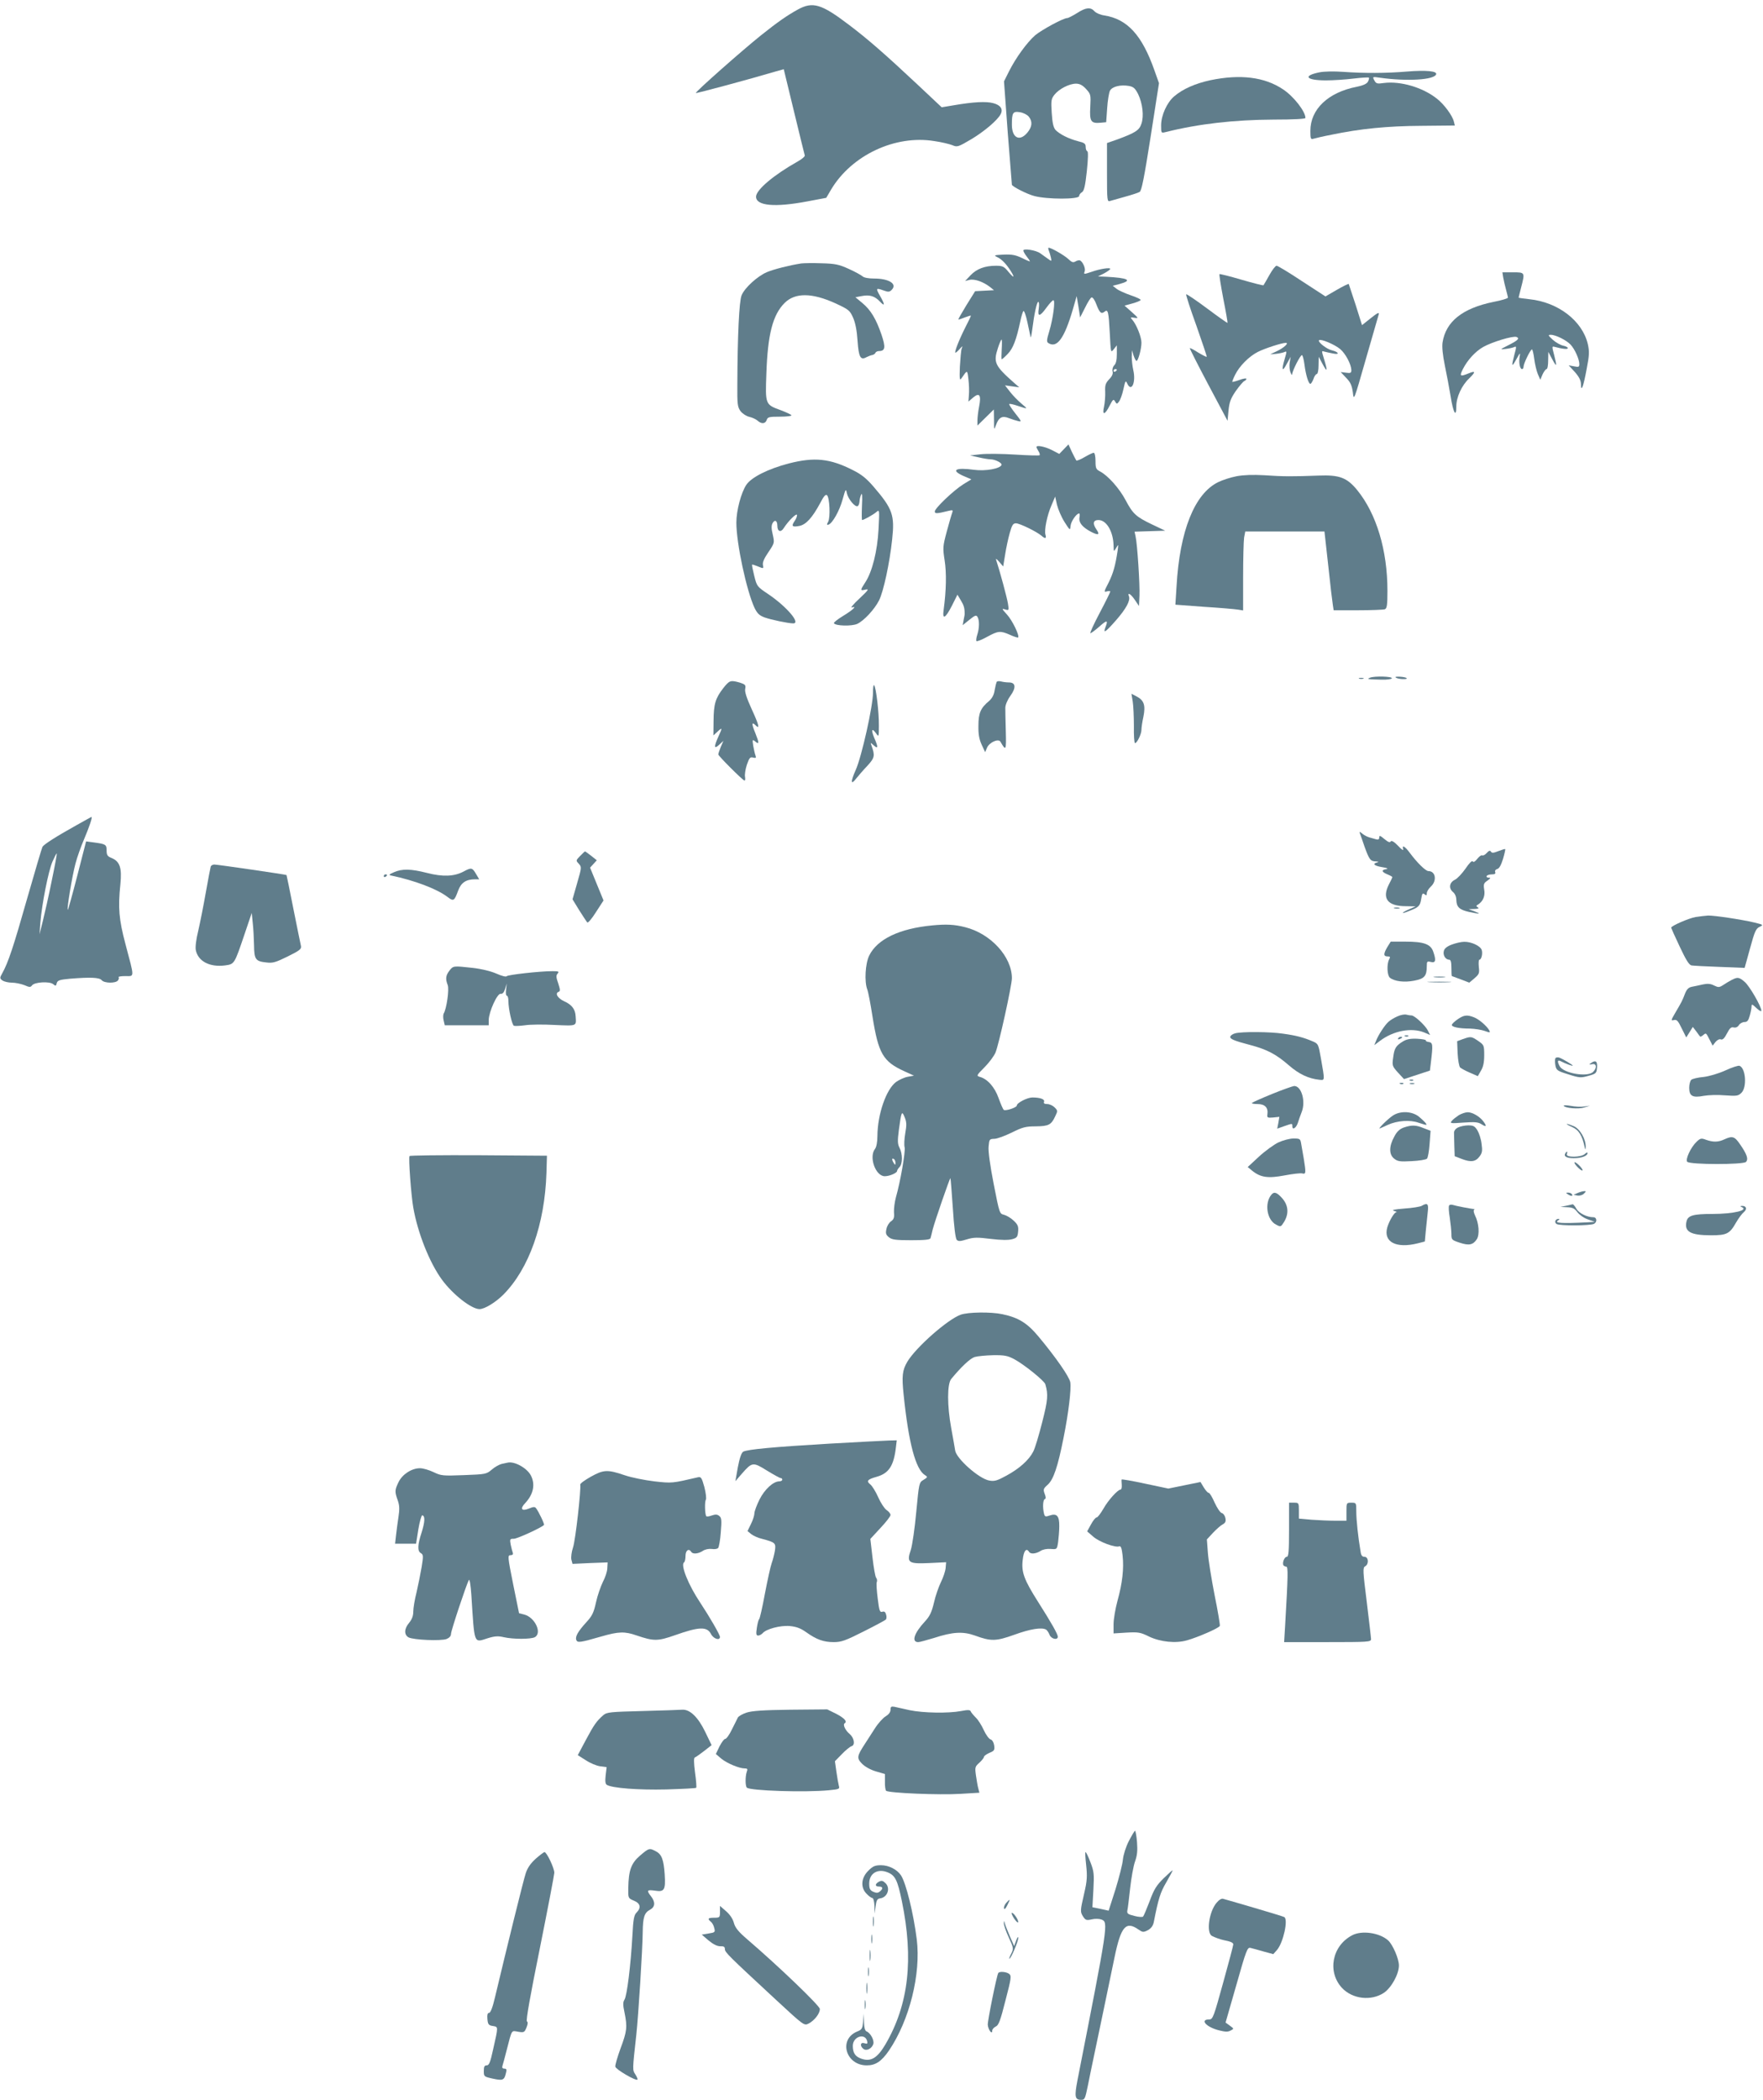 <?xml version="1.0" standalone="no"?>
<!DOCTYPE svg PUBLIC "-//W3C//DTD SVG 20010904//EN"
 "http://www.w3.org/TR/2001/REC-SVG-20010904/DTD/svg10.dtd">
<svg version="1.0" xmlns="http://www.w3.org/2000/svg"
 width="1075pt" height="1280pt" viewBox="0 0 1075 1280"
 preserveAspectRatio="xMidYMid meet">
<g transform="translate(0,1280) scale(0.1,-0.1)"
fill="#607d8b" stroke="none">
<path d="M4865 12742 c-67 -37 -123 -76 -227 -159 -111 -89 -400 -344 -395
-350 4 -3 327 84 489 132 l47 13 62 -256 c34 -141 64 -262 66 -269 3 -6 -17
-23 -44 -38 -146 -82 -253 -173 -253 -214 0 -56 115 -66 311 -29 l117 22 30
51 c125 209 390 334 629 295 43 -6 92 -18 110 -25 30 -13 35 -11 115 36 80 48
159 115 179 152 17 31 1 56 -44 68 -44 12 -121 8 -243 -13 l-72 -12 -149 140
c-193 181 -304 278 -417 363 -167 127 -220 143 -311 93z"/>
<path d="M6567 12720 c-26 -16 -53 -30 -59 -30 -24 0 -155 -71 -196 -105 -50
-44 -118 -137 -160 -221 l-30 -60 23 -315 c14 -173 25 -315 25 -315 3 -12 94
-58 137 -69 79 -21 273 -21 273 0 0 7 8 18 17 23 13 8 20 36 30 128 8 76 9
120 3 122 -6 2 -10 14 -10 27 0 19 -8 25 -46 34 -58 15 -113 43 -138 69 -13
16 -19 42 -23 104 -5 75 -3 86 17 111 28 35 90 67 131 67 22 0 40 -9 61 -32
29 -32 30 -35 26 -111 -5 -88 4 -101 65 -95 l32 3 6 85 c3 47 11 95 17 107 14
26 65 38 116 29 28 -5 38 -15 56 -50 27 -57 36 -133 20 -180 -13 -40 -36 -55
-147 -96 l-63 -22 0 -180 c0 -172 1 -179 19 -173 11 3 52 15 92 26 40 11 80
24 88 29 12 6 28 88 67 336 l51 327 -27 76 c-76 217 -166 315 -307 337 -23 3
-50 15 -59 25 -24 27 -53 24 -107 -11z m-294 -631 c24 -30 21 -62 -9 -98 -47
-56 -94 -32 -94 49 0 73 6 83 49 76 20 -3 44 -15 54 -27z"/>
<path d="M8045 12359 c-104 -21 -81 -49 40 -49 44 0 120 5 168 11 49 6 91 8
94 6 2 -3 0 -14 -6 -25 -7 -13 -29 -23 -68 -31 -175 -34 -283 -137 -283 -269
0 -46 2 -53 18 -48 9 3 60 15 112 25 172 36 339 53 548 54 l203 2 -6 24 c-9
37 -60 106 -104 140 -86 68 -220 108 -323 95 -41 -6 -47 -4 -58 16 -12 23 -12
23 36 16 164 -23 330 -13 341 21 7 20 -62 26 -176 17 -129 -11 -265 -11 -391
-2 -55 4 -116 3 -145 -3z"/>
<path d="M7380 12311 c-92 -20 -167 -53 -220 -98 -44 -37 -80 -116 -80 -177 0
-48 0 -48 28 -41 200 50 417 75 660 76 121 0 192 4 192 10 0 39 -71 131 -136
174 -113 76 -261 94 -444 56z"/>
<path d="M6395 11273 c4 -10 10 -29 13 -43 5 -24 5 -24 -19 -7 -13 9 -34 24
-46 33 -26 19 -103 31 -103 17 0 -6 9 -22 20 -36 11 -14 20 -27 20 -30 0 -2
-22 7 -48 20 -40 19 -61 23 -113 21 -57 -3 -61 -4 -39 -15 27 -12 56 -42 83
-85 27 -43 20 -46 -14 -5 -27 33 -36 37 -76 37 -68 0 -118 -19 -155 -58 l-33
-35 27 7 c31 7 84 -12 124 -43 l25 -20 -58 -3 -57 -3 -53 -85 c-28 -46 -51
-86 -49 -87 2 -2 19 4 39 12 21 8 37 13 37 10 0 -3 -16 -36 -35 -73 -36 -71
-68 -152 -59 -152 3 0 15 10 26 23 18 20 19 20 12 2 -4 -11 -8 -60 -11 -110
-3 -75 -1 -87 9 -72 37 54 36 54 43 -5 4 -32 5 -75 3 -96 l-3 -40 29 25 c39
32 50 15 36 -57 -6 -29 -10 -67 -10 -83 l0 -31 50 49 50 49 1 -64 c0 -63 0
-64 12 -31 17 47 38 59 79 42 18 -7 44 -15 57 -18 22 -5 20 -1 -18 47 -23 29
-40 55 -37 57 3 3 26 -2 52 -11 63 -21 64 -21 22 14 -20 17 -51 48 -68 70
l-32 41 43 -6 44 -6 -30 26 c-120 106 -129 126 -100 214 9 28 19 51 22 51 3 0
3 -27 1 -60 -2 -33 -2 -60 0 -60 3 0 20 15 37 33 32 33 52 85 76 197 6 30 15
59 19 64 5 4 16 -27 25 -70 9 -44 18 -83 19 -89 2 -5 6 15 10 45 12 96 28 170
37 170 5 0 6 -18 3 -40 -9 -53 6 -52 47 5 18 25 37 45 42 45 13 0 -2 -113 -25
-189 -16 -52 -17 -65 -6 -72 53 -34 98 28 150 206 l23 80 11 -65 10 -65 30 59
c16 33 34 62 40 63 7 2 20 -17 29 -42 20 -52 30 -61 50 -45 21 18 25 0 32
-131 6 -120 6 -121 24 -98 l19 24 0 -53 c0 -36 -5 -59 -16 -69 -9 -9 -13 -25
-10 -37 4 -14 -3 -30 -21 -48 -22 -24 -26 -36 -24 -76 1 -26 -2 -66 -7 -90
-13 -56 5 -53 35 7 19 37 23 40 32 24 10 -17 12 -17 24 -1 8 10 20 43 27 75
11 52 14 56 23 36 26 -58 55 7 37 82 -5 22 -9 58 -9 80 l1 40 10 -32 c6 -18
14 -33 18 -33 10 0 30 73 30 111 0 36 -31 112 -56 140 -13 15 -12 16 13 12 27
-4 26 -3 -16 35 l-44 39 47 13 c25 7 49 16 51 21 3 4 -24 17 -60 29 -35 12
-75 30 -87 40 l-23 18 42 11 c81 22 53 37 -82 44 l-50 2 38 19 c20 11 37 23
37 27 0 10 -64 0 -114 -18 -48 -16 -49 -16 -42 3 6 16 -9 54 -27 66 -6 3 -18
1 -28 -5 -15 -9 -23 -7 -46 15 -25 23 -103 68 -119 68 -3 0 -3 -8 1 -17z m415
-727 c0 -3 -4 -8 -10 -11 -5 -3 -10 -1 -10 4 0 6 5 11 10 11 6 0 10 -2 10 -4z"/>
<path d="M4885 11194 c-71 -11 -166 -35 -209 -53 -58 -25 -135 -95 -154 -141
-15 -36 -25 -246 -26 -542 -1 -124 1 -139 20 -165 12 -15 35 -30 53 -34 17 -4
40 -14 50 -23 24 -22 48 -20 56 4 6 18 15 20 81 20 41 0 73 4 70 9 -3 4 -32
18 -64 30 -96 35 -96 34 -89 223 8 240 39 359 111 431 64 64 167 63 310 -2 82
-38 88 -43 108 -88 14 -32 23 -79 27 -141 7 -100 18 -120 55 -99 12 6 28 12
36 13 8 2 16 8 18 13 2 6 12 11 22 11 38 0 41 23 15 100 -33 96 -66 151 -117
193 l-42 35 37 7 c50 10 81 0 112 -33 32 -34 32 -19 0 36 -26 46 -24 48 24 31
27 -10 36 -9 48 4 36 36 -16 69 -107 69 -33 0 -61 5 -70 13 -9 8 -47 29 -85
46 -59 27 -83 32 -165 34 -52 2 -108 1 -125 -1z"/>
<path d="M7740 11123 c-18 -32 -34 -60 -36 -62 -2 -2 -62 13 -134 34 -71 21
-132 36 -134 34 -3 -2 8 -69 23 -149 16 -80 27 -146 26 -148 -2 -2 -58 38
-125 88 -67 50 -125 89 -127 86 -3 -3 25 -89 62 -191 36 -103 65 -188 63 -190
-2 -2 -25 10 -52 26 -26 17 -50 29 -51 27 -2 -2 49 -102 113 -223 l117 -220 6
63 c5 50 13 73 44 118 22 31 45 58 52 61 7 3 13 9 13 14 0 4 -19 2 -42 -7 -22
-8 -42 -13 -44 -12 -1 2 6 21 17 43 26 53 84 112 139 140 44 22 146 55 170 55
22 0 -12 -31 -55 -51 l-40 -19 35 3 c19 2 43 7 52 11 15 7 15 4 2 -40 -21 -70
-16 -85 11 -34 l25 45 -6 -35 c-3 -19 -1 -46 5 -60 5 -14 10 -19 10 -12 1 23
52 122 60 117 5 -2 11 -28 15 -57 8 -64 25 -118 36 -118 4 0 13 14 19 30 5 17
15 30 20 30 6 0 11 23 11 53 l1 52 24 -45 c28 -52 31 -44 10 26 -18 60 -18 56
3 50 9 -2 32 -8 51 -11 41 -9 35 9 -6 19 -33 7 -90 52 -80 62 10 10 94 -25
129 -54 33 -28 67 -93 68 -128 0 -17 -5 -20 -32 -16 l-33 4 33 -35 c27 -27 35
-47 41 -88 6 -54 6 -54 79 201 40 140 76 264 79 274 4 15 -9 8 -48 -23 l-54
-43 -39 124 c-22 67 -41 125 -42 127 -2 2 -35 -14 -73 -36 l-69 -40 -143 93
c-78 52 -148 94 -155 94 -7 0 -27 -26 -44 -57z"/>
<path d="M9166 11108 c3 -18 11 -51 17 -73 6 -22 11 -44 12 -49 0 -5 -39 -17
-87 -26 -191 -39 -292 -120 -312 -248 -4 -27 1 -76 14 -140 11 -53 27 -137 35
-186 16 -103 35 -136 35 -63 0 56 33 128 79 171 40 39 39 48 -4 30 -52 -21
-57 -18 -35 26 28 55 75 107 124 135 53 30 181 69 203 61 21 -9 9 -21 -53 -52
-49 -25 -49 -25 -14 -21 19 2 43 7 52 11 15 7 16 4 2 -46 -19 -74 -17 -80 12
-28 23 42 25 43 20 14 -6 -36 2 -74 15 -74 5 0 9 7 9 15 0 19 42 105 51 105 4
0 10 -26 14 -57 4 -32 14 -74 22 -93 l15 -35 14 33 c8 17 19 32 24 32 6 0 10
24 10 53 l1 52 24 -45 c28 -52 30 -46 11 28 -13 49 -13 52 2 48 48 -13 82 -17
82 -8 0 5 -13 12 -29 15 -17 4 -45 20 -63 36 -28 26 -30 30 -13 30 30 1 97
-33 122 -60 26 -28 53 -89 53 -118 0 -18 -4 -20 -32 -14 l-33 6 38 -41 c26
-30 37 -51 37 -75 1 -51 15 -14 35 95 16 82 17 105 7 150 -33 142 -181 256
-356 274 -36 4 -66 8 -66 10 0 2 7 29 15 61 24 93 25 93 -50 93 l-64 0 5 -32z"/>
<path d="M6487 10062 l-28 -29 -46 24 c-42 21 -93 31 -93 18 0 -3 5 -14 12
-25 7 -10 10 -22 7 -25 -3 -3 -71 -1 -150 4 -79 5 -173 6 -209 2 l-65 -7 53
-12 c29 -7 62 -12 72 -12 28 0 71 -22 67 -34 -8 -23 -98 -39 -166 -30 -117 16
-146 -2 -65 -38 l47 -20 -49 -30 c-58 -36 -174 -146 -174 -166 0 -14 12 -14
84 4 26 6 28 5 22 -12 -4 -10 -19 -62 -33 -114 -24 -90 -25 -99 -13 -176 12
-77 10 -182 -6 -301 -9 -63 10 -54 50 24 l34 68 21 -35 c18 -30 23 -46 23 -80
1 -3 -2 -20 -6 -38 l-6 -33 41 33 c33 27 42 30 49 18 13 -20 12 -70 -1 -109
-6 -18 -8 -35 -5 -39 4 -3 33 8 65 26 68 37 81 38 140 12 24 -11 46 -18 49
-16 10 11 -35 104 -68 140 -32 35 -33 38 -11 31 23 -7 24 -6 17 36 -6 37 -50
200 -72 266 -4 10 4 6 18 -11 l25 -29 12 73 c6 40 19 99 28 131 14 49 20 59
38 59 23 0 127 -51 156 -76 22 -20 31 -17 24 6 -9 27 10 120 37 181 l22 52 11
-50 c7 -28 27 -75 46 -105 34 -53 34 -53 37 -23 3 28 36 75 52 75 4 0 5 -11 2
-25 -5 -31 18 -59 71 -87 45 -23 55 -18 33 14 -25 36 -21 58 12 58 49 0 90
-70 92 -155 1 -40 1 -40 16 -15 14 24 14 24 9 -15 -14 -94 -27 -139 -55 -196
-29 -56 -30 -60 -11 -54 12 3 21 3 21 -1 0 -4 -29 -63 -65 -131 -36 -68 -61
-123 -56 -123 4 0 29 18 55 41 47 42 54 40 36 -6 -15 -40 2 -28 66 45 61 70
87 119 78 144 -11 29 11 16 36 -21 l25 -37 3 63 c3 66 -13 316 -24 363 l-6 27
93 3 94 3 -80 38 c-98 47 -117 64 -162 149 -37 70 -107 149 -155 174 -25 13
-28 20 -28 64 0 29 -5 50 -11 50 -6 0 -31 -12 -55 -26 -25 -15 -48 -24 -51
-21 -3 4 -15 27 -27 52 l-21 46 -28 -29z"/>
<path d="M4810 9975 c-126 -33 -228 -84 -259 -130 -32 -48 -61 -157 -61 -231
0 -126 62 -415 111 -520 17 -34 29 -46 62 -58 39 -14 144 -36 174 -36 47 0
-40 102 -152 178 -69 46 -70 48 -86 112 -9 36 -15 66 -13 68 1 2 17 -3 36 -11
34 -14 35 -14 30 9 -3 17 8 41 34 79 37 55 37 56 26 106 -9 36 -9 56 -1 70 13
24 29 16 29 -16 0 -35 21 -43 39 -14 29 45 80 95 81 79 0 -9 -7 -26 -16 -38
-20 -30 -13 -36 30 -28 41 8 79 50 127 139 22 43 34 56 42 48 16 -16 21 -134
7 -161 -10 -18 -9 -21 2 -18 24 8 67 84 86 154 18 65 20 67 26 37 8 -36 51
-87 66 -78 6 3 10 16 11 28 0 12 5 31 10 42 6 14 8 -8 5 -67 -2 -49 -2 -88 1
-88 9 0 69 33 87 49 19 16 19 13 13 -104 -7 -136 -39 -261 -81 -325 -32 -49
-32 -52 2 -44 23 5 17 -3 -38 -55 -36 -33 -56 -58 -46 -54 35 12 7 -15 -54
-52 -33 -20 -58 -40 -55 -44 10 -17 109 -19 142 -4 41 19 105 88 133 143 27
53 65 229 80 372 16 148 3 186 -113 321 -44 51 -75 76 -128 102 -138 70 -233
80 -389 40z"/>
<path d="M7540 9897 c-36 -7 -86 -23 -112 -36 -144 -70 -235 -297 -254 -636
l-7 -111 174 -13 c96 -6 189 -14 207 -17 l32 -5 0 203 c0 112 3 220 6 241 l7
37 241 0 242 0 23 -207 c12 -115 25 -223 28 -240 l5 -33 148 0 c82 0 155 3
164 6 13 5 16 25 16 113 0 247 -67 469 -184 613 -63 77 -109 94 -236 89 -153
-6 -218 -6 -330 2 -70 4 -127 2 -170 -6z"/>
<path d="M8354 8669 c-23 -9 -15 -10 70 -12 33 -1 61 3 63 8 4 12 -105 15
-133 4z"/>
<path d="M8512 8669 c15 -10 74 -12 65 -3 -3 4 -22 8 -42 9 -23 1 -31 -1 -23
-6z"/>
<path d="M8288 8663 c6 -2 18 -2 25 0 6 3 1 5 -13 5 -14 0 -19 -2 -12 -5z"/>
<path d="M4410 8605 c-48 -62 -58 -96 -59 -199 l-1 -89 25 23 c30 28 31 25 5
-31 -28 -62 -26 -78 5 -49 l26 24 -16 -37 c-8 -20 -15 -40 -15 -46 0 -9 145
-154 159 -159 5 -1 6 8 4 22 -3 13 2 47 11 74 15 43 20 49 38 44 17 -4 20 -2
15 12 -4 10 -10 36 -14 59 -6 39 -5 41 11 28 26 -22 26 -11 1 52 -23 55 -22
70 3 45 27 -27 19 5 -24 98 -31 68 -44 107 -40 125 4 23 1 27 -33 38 -57 16
-63 14 -101 -34z"/>
<path d="M6077 8643 c-2 -4 -8 -27 -12 -50 -4 -29 -16 -50 -34 -66 -52 -43
-65 -74 -65 -151 -1 -53 5 -83 20 -116 l21 -45 11 26 c13 33 70 59 82 38 34
-59 36 -55 33 62 -2 63 -3 127 -3 144 0 17 12 47 30 72 37 51 34 83 -8 83 -15
0 -37 3 -48 6 -12 3 -24 2 -27 -3z"/>
<path d="M5323 8578 c1 -78 -69 -391 -105 -471 -33 -74 -31 -97 4 -51 13 16
42 50 67 76 45 49 47 62 25 123 -7 20 -7 20 14 1 27 -24 28 -11 2 48 -20 49
-13 61 13 24 15 -22 16 -19 16 48 1 80 -17 235 -29 247 -4 5 -7 -16 -7 -45z"/>
<path d="M6907 8523 c4 -26 7 -94 7 -150 -1 -57 2 -103 7 -103 12 0 39 55 39
81 0 13 5 49 12 80 14 70 4 100 -42 124 l-31 16 8 -48z"/>
<path d="M465 7769 c-124 -69 -197 -116 -206 -131 -4 -7 -46 -150 -94 -317
-82 -289 -115 -390 -152 -455 -15 -27 -15 -30 2 -43 11 -7 36 -13 57 -13 21 0
55 -7 76 -15 32 -14 38 -14 47 -2 15 21 107 26 129 8 15 -13 18 -12 22 6 5 17
17 21 81 27 124 10 179 8 193 -9 16 -19 84 -20 99 -2 6 8 8 17 4 20 -3 4 15 7
41 7 57 0 57 -16 1 195 -40 151 -46 220 -31 365 10 100 -3 139 -54 160 -25 10
-30 18 -30 46 0 36 -5 39 -80 49 l-45 6 -54 -210 c-30 -116 -56 -210 -58 -207
-6 6 27 206 47 281 10 39 34 106 53 150 31 73 52 135 45 135 -2 0 -43 -23 -93
-51z m-150 -340 c-18 -90 -43 -200 -54 -244 l-20 -80 5 70 c9 112 49 316 74
373 13 29 24 51 26 49 2 -2 -12 -77 -31 -168z"/>
<path d="M8292 7720 c3 -8 16 -44 28 -80 29 -80 36 -90 69 -91 17 -1 20 -3 9
-6 -32 -8 -19 -21 30 -29 31 -5 39 -9 25 -12 -32 -5 -29 -17 7 -32 17 -7 30
-14 30 -17 0 -2 -9 -22 -21 -44 -44 -87 -8 -133 105 -133 l58 -1 -36 -16 c-53
-23 -58 -34 -6 -13 62 24 69 31 76 75 5 32 9 37 20 28 11 -9 14 -8 14 6 0 10
11 28 25 41 38 35 29 94 -15 94 -17 0 -70 52 -115 113 -29 39 -48 49 -39 20 3
-10 -11 -1 -31 21 -25 26 -40 34 -45 27 -5 -9 -16 -4 -38 14 -26 22 -32 24
-32 10 0 -12 -6 -15 -20 -11 -11 3 -30 9 -42 12 -13 4 -32 14 -42 23 -16 13
-18 13 -14 1z"/>
<path d="M9137 7612 c-30 -12 -41 -13 -46 -3 -5 8 -13 6 -26 -9 -10 -11 -22
-17 -27 -14 -5 3 -18 -6 -30 -21 -13 -17 -23 -23 -28 -16 -4 7 -22 -11 -44
-44 -21 -30 -50 -61 -65 -68 -33 -16 -39 -51 -12 -74 13 -10 21 -30 21 -48 1
-44 19 -61 78 -74 67 -14 76 -13 32 4 l-35 13 35 1 c24 1 31 4 21 10 -11 7
-11 10 1 17 31 19 45 53 38 91 -5 33 -3 40 20 55 20 15 22 18 7 18 -10 0 -15
5 -12 10 3 6 18 10 32 10 17 0 24 4 20 14 -3 8 2 16 13 19 12 3 23 24 35 62 9
31 15 58 13 59 -2 2 -20 -4 -41 -12z"/>
<path d="M3537 7582 c-26 -27 -26 -28 -8 -47 18 -20 18 -22 -10 -119 l-28 -98
41 -67 c23 -36 45 -70 49 -74 4 -5 28 23 53 63 l46 71 -41 100 -41 100 21 23
20 22 -34 27 c-19 15 -36 27 -38 27 -2 0 -15 -13 -30 -28z"/>
<path d="M1285 7518 c-2 -7 -16 -78 -30 -158 -14 -80 -35 -185 -46 -233 -13
-53 -19 -100 -15 -119 14 -68 85 -105 178 -93 58 8 57 7 119 190 l44 130 6
-60 c4 -33 7 -94 8 -136 1 -88 9 -99 76 -106 38 -5 57 1 130 37 73 36 84 45
80 64 -3 11 -23 113 -46 226 -22 112 -41 205 -42 206 -3 3 -421 64 -440 64
-10 0 -20 -6 -22 -12z"/>
<path d="M2826 7487 c-57 -30 -126 -33 -223 -8 -98 25 -151 26 -201 4 -30 -13
-33 -17 -17 -20 143 -30 278 -81 343 -130 38 -29 42 -26 66 39 18 48 48 68
103 68 l25 0 -19 32 c-23 40 -29 41 -77 15z"/>
<path d="M2340 7459 c0 -5 5 -7 10 -4 6 3 10 8 10 11 0 2 -4 4 -10 4 -5 0 -10
-5 -10 -11z"/>
<path d="M8503 7263 c9 -2 23 -2 30 0 6 3 -1 5 -18 5 -16 0 -22 -2 -12 -5z"/>
<path d="M10339 7210 c-41 -7 -149 -54 -149 -65 0 -2 23 -54 52 -115 38 -81
57 -112 72 -115 12 -2 89 -6 173 -9 l151 -6 33 119 c28 103 36 121 58 131 25
12 24 13 -34 27 -81 19 -243 43 -280 42 -16 -1 -51 -5 -76 -9z"/>
<path d="M5685 7159 c-201 -19 -336 -84 -385 -184 -24 -49 -30 -158 -12 -206
6 -14 20 -88 32 -165 36 -226 64 -275 194 -334 l59 -27 -39 -7 c-21 -4 -53
-19 -71 -32 -60 -46 -112 -196 -113 -329 0 -37 -6 -68 -15 -79 -38 -50 4 -166
60 -166 29 0 75 20 75 32 0 5 7 16 15 24 19 20 19 81 0 117 -12 23 -13 42 -4
110 15 112 18 119 35 77 12 -29 13 -47 4 -97 -6 -35 -8 -73 -4 -87 6 -25 -26
-210 -53 -304 -8 -29 -13 -70 -12 -92 3 -32 -1 -43 -18 -55 -12 -8 -25 -29
-28 -47 -6 -26 -3 -35 15 -50 19 -15 41 -18 136 -18 83 0 116 3 118 13 2 6 8
30 13 52 13 51 105 316 108 313 2 -2 8 -84 15 -183 7 -114 16 -185 24 -193 10
-10 22 -9 61 3 42 13 65 13 146 3 65 -8 108 -8 130 -2 30 8 34 14 37 47 3 31
-2 43 -28 67 -17 16 -43 31 -58 35 -27 6 -28 8 -63 188 -22 112 -34 200 -31
228 4 44 5 46 35 47 17 0 65 18 106 38 66 33 86 38 147 38 78 1 94 9 118 61
16 33 16 35 -4 55 -11 11 -31 20 -45 20 -16 0 -23 4 -19 14 6 15 -23 26 -71
26 -31 0 -95 -33 -95 -49 0 -12 -66 -34 -79 -27 -5 3 -19 36 -32 72 -24 68
-69 118 -116 130 -20 6 -18 10 29 57 28 28 59 69 68 91 20 46 100 409 100 453
0 131 -129 272 -285 311 -66 17 -116 19 -200 11z m-225 -1447 c0 -15 -2 -15
-10 -2 -13 20 -13 33 0 25 6 -3 10 -14 10 -23z"/>
<path d="M8460 7028 c-25 -42 -25 -58 0 -58 17 0 19 -3 10 -19 -15 -29 -12
-97 5 -111 27 -22 87 -30 148 -18 63 12 77 28 77 90 0 27 2 30 25 24 29 -7 33
9 14 64 -16 45 -58 60 -169 60 l-90 0 -20 -32z"/>
<path d="M8852 7042 c-29 -11 -45 -24 -48 -39 -7 -25 10 -53 32 -53 10 0 14
-14 14 -50 0 -27 1 -50 3 -50 1 0 25 -9 54 -20 l52 -20 32 27 c28 24 31 31 26
70 -2 24 -1 43 4 43 12 0 21 37 14 59 -8 25 -64 51 -107 50 -18 0 -52 -8 -76
-17z"/>
<path d="M2741 6884 c-23 -30 -26 -50 -11 -89 10 -26 -7 -146 -25 -174 -3 -7
-4 -25 0 -41 l7 -30 134 0 134 0 0 33 c1 49 52 163 73 159 11 -2 20 8 27 30
l10 33 -4 -37 c-3 -21 -1 -38 5 -38 5 0 9 -14 9 -32 0 -48 22 -147 34 -151 6
-2 36 -1 66 3 30 5 112 6 183 2 138 -6 131 -8 127 53 -2 43 -24 71 -69 91 -40
18 -59 49 -35 58 11 4 10 13 -2 51 -13 36 -14 49 -4 60 11 13 6 15 -31 15 -77
0 -274 -22 -280 -31 -3 -5 -31 2 -62 16 -34 15 -92 29 -145 35 -118 13 -118
13 -141 -16z"/>
<path d="M8748 6843 c18 -2 45 -2 60 0 15 2 0 4 -33 4 -33 0 -45 -2 -27 -4z"/>
<path d="M10560 6827 c-14 -7 -37 -21 -52 -31 -25 -16 -30 -16 -57 -3 -21 11
-40 12 -68 6 -21 -5 -51 -11 -66 -14 -21 -4 -32 -15 -43 -43 -16 -42 -19 -48
-59 -116 -27 -46 -27 -49 -8 -44 17 4 25 -4 47 -50 l28 -56 20 32 20 32 21
-27 c11 -16 22 -30 24 -32 1 -2 9 2 18 9 18 15 17 16 40 -29 l18 -35 17 22
c11 13 25 20 33 16 11 -4 22 7 37 36 17 33 26 41 41 37 13 -3 24 2 32 14 6 10
22 19 34 19 17 0 24 9 32 38 6 20 11 46 11 56 0 17 4 16 30 -9 17 -16 30 -23
30 -16 0 26 -73 152 -102 176 -34 29 -43 30 -78 12z"/>
<path d="M8718 6813 c34 -2 88 -2 120 0 31 2 3 3 -63 3 -66 0 -92 -1 -57 -3z"/>
<path d="M8520 6604 c-19 -8 -43 -23 -53 -32 -23 -20 -64 -83 -77 -118 l-10
-25 33 25 c82 63 194 84 272 52 l35 -15 -14 28 c-17 32 -81 91 -99 91 -7 0
-21 2 -32 5 -11 3 -36 -2 -55 -11z"/>
<path d="M8890 6588 c-19 -13 -35 -28 -37 -34 -5 -14 42 -24 111 -24 28 -1 68
-7 88 -14 34 -12 36 -12 29 3 -15 27 -64 69 -94 80 -41 16 -60 14 -97 -11z"/>
<path d="M7531 6501 c-14 -4 -26 -12 -29 -19 -5 -15 22 -26 121 -52 102 -27
158 -56 236 -124 62 -54 120 -81 186 -88 34 -3 34 -10 9 133 -15 85 -16 87
-52 102 -54 23 -99 35 -179 46 -78 12 -253 13 -292 2z"/>
<path d="M8568 6483 c7 -3 16 -2 19 1 4 3 -2 6 -13 5 -11 0 -14 -3 -6 -6z"/>
<path d="M8525 6470 c-3 -6 1 -7 9 -4 18 7 21 14 7 14 -6 0 -13 -4 -16 -10z"/>
<path d="M8920 6466 l-35 -13 3 -74 c2 -41 9 -79 15 -86 7 -6 34 -21 60 -32
l48 -21 19 33 c14 23 20 50 20 94 0 61 -1 63 -37 88 -42 28 -44 28 -93 11z"/>
<path d="M8555 6452 c-44 -27 -53 -42 -60 -98 -7 -49 -6 -53 29 -92 l37 -40
79 26 79 26 6 50 c13 107 12 121 -13 124 -12 2 -20 6 -18 10 2 4 -21 8 -52 10
-42 2 -65 -3 -87 -16z"/>
<path d="M9484 6349 c-3 -6 -3 -25 0 -43 6 -30 11 -34 79 -55 68 -22 77 -22
123 -9 46 13 49 15 52 51 3 39 -9 47 -38 26 -12 -9 -11 -10 8 -6 27 6 31 -23
6 -47 -33 -34 -181 -9 -204 35 -16 30 -13 41 9 29 27 -14 71 -30 71 -26 0 5
-59 40 -82 49 -10 3 -20 2 -24 -4z"/>
<path d="M10521 6275 c-42 -19 -99 -36 -134 -40 -34 -3 -67 -11 -74 -17 -7 -6
-13 -28 -13 -49 0 -51 21 -62 89 -49 28 5 86 7 129 3 72 -5 81 -4 101 16 34
34 26 149 -12 164 -8 3 -47 -10 -86 -28z"/>
<path d="M8598 6213 c7 -3 16 -2 19 1 4 3 -2 6 -13 5 -11 0 -14 -3 -6 -6z"/>
<path d="M8538 6193 c7 -3 16 -2 19 1 4 3 -2 6 -13 5 -11 0 -14 -3 -6 -6z"/>
<path d="M8598 6193 c6 -2 18 -2 25 0 6 3 1 5 -13 5 -14 0 -19 -2 -12 -5z"/>
<path d="M7758 6132 c-64 -26 -120 -51 -124 -55 -4 -4 11 -7 34 -7 45 0 66
-22 60 -63 -3 -20 1 -22 35 -19 l38 4 -6 -36 -7 -36 42 15 c52 18 50 18 50 -1
0 -25 24 -10 34 22 5 16 15 45 23 65 26 65 -1 160 -46 159 -9 -1 -69 -22 -133
-48z"/>
<path d="M9535 6059 c9 -14 90 -21 125 -10 l35 11 -35 -5 c-20 -3 -57 -1 -83
4 -25 4 -44 5 -42 0z"/>
<path d="M8495 6001 c-29 -18 -100 -88 -80 -79 6 2 27 12 47 21 57 26 136 32
188 13 24 -8 45 -14 47 -13 4 5 -12 22 -45 50 -41 33 -111 37 -157 8z"/>
<path d="M8895 6002 c-16 -11 -36 -26 -43 -35 -13 -15 -6 -16 72 -10 70 5 90
3 111 -11 28 -18 32 -11 10 18 -22 30 -67 56 -95 56 -14 0 -38 -8 -55 -18z"/>
<path d="M9586 5930 c41 -18 62 -52 77 -125 4 -16 5 -15 6 5 1 46 -35 109 -73
125 -51 21 -59 17 -10 -5z"/>
<path d="M8560 5927 c-25 -9 -42 -24 -58 -55 -33 -59 -33 -109 -2 -134 22 -18
36 -20 108 -16 45 2 87 9 93 15 6 6 13 47 16 90 l6 80 -42 16 c-48 20 -73 20
-121 4z"/>
<path d="M8890 5927 c-16 -8 -25 -21 -24 -35 0 -12 1 -49 2 -81 l2 -59 44 -17
c55 -21 84 -17 108 16 16 21 18 35 12 76 -3 29 -15 65 -25 82 -16 26 -25 31
-56 31 -21 0 -49 -6 -63 -13z"/>
<path d="M10515 5855 c-38 -18 -69 -18 -112 -3 -29 11 -35 10 -58 -12 -36 -34
-70 -109 -57 -122 18 -18 340 -18 358 -1 16 17 7 46 -37 109 -32 47 -46 51
-94 29z"/>
<path d="M7795 5836 c-27 -13 -81 -52 -119 -87 l-68 -63 28 -23 c51 -41 97
-47 197 -28 48 9 97 15 108 12 22 -6 23 3 9 89 -6 32 -13 74 -16 92 -5 30 -7
32 -47 32 -23 0 -64 -11 -92 -24z"/>
<path d="M9545 5770 c-12 -19 7 -30 51 -30 48 0 84 14 84 31 0 6 -7 3 -16 -5
-22 -22 -119 -23 -110 -1 6 17 0 20 -9 5z"/>
<path d="M2497 5753 c-7 -12 10 -241 23 -314 27 -155 99 -336 175 -440 67 -91
180 -179 229 -179 31 0 98 41 145 88 157 158 253 430 263 742 l3 105 -417 3
c-229 1 -419 -1 -421 -5z"/>
<path d="M9600 5713 c0 -5 11 -20 25 -33 14 -13 25 -19 25 -13 0 5 -11 20 -25
33 -14 13 -25 19 -25 13z"/>
<path d="M9620 5528 l-25 -11 24 -5 c13 -2 31 3 39 12 14 13 14 16 2 15 -8 0
-26 -5 -40 -11z"/>
<path d="M7752 5517 c-43 -52 -27 -154 29 -182 28 -15 29 -15 49 17 30 50 26
100 -11 143 -33 37 -50 43 -67 22z"/>
<path d="M9560 5520 c20 -13 33 -13 25 0 -3 6 -14 10 -23 10 -15 0 -15 -2 -2
-10z"/>
<path d="M8668 5449 c-10 -5 -57 -13 -105 -16 -61 -5 -80 -9 -63 -14 14 -4 20
-7 15 -8 -14 -1 -44 -53 -56 -93 -25 -89 54 -130 186 -97 l43 11 6 66 c4 37 9
88 12 115 6 50 -2 57 -38 36z"/>
<path d="M8836 5451 c-4 -5 -2 -38 4 -73 5 -35 10 -80 10 -100 0 -35 2 -37 50
-53 57 -19 82 -14 105 21 18 28 13 98 -11 145 -7 15 -10 29 -7 33 4 3 4 6 2 6
-15 0 -117 20 -130 25 -10 3 -20 2 -23 -4z"/>
<path d="M9550 5450 l-35 -7 41 -2 c32 -1 45 -7 62 -30 12 -16 40 -36 64 -44
l43 -15 -45 -3 c-161 -8 -205 -5 -179 12 10 6 10 9 2 9 -19 0 -27 -21 -12 -31
19 -12 206 -11 229 1 20 11 17 40 -4 40 -39 0 -87 24 -103 50 -9 17 -20 29
-23 29 -3 -1 -21 -5 -40 -9z"/>
<path d="M10618 5443 c49 -20 -47 -43 -177 -43 -115 0 -148 -9 -157 -44 -16
-64 23 -86 150 -86 95 0 113 9 152 78 15 26 36 54 47 63 22 18 16 39 -11 38
-11 0 -12 -3 -4 -6z"/>
<path d="M5858 4786 c-80 -29 -272 -198 -325 -286 -31 -52 -35 -88 -23 -202
30 -293 73 -455 130 -490 18 -11 17 -13 -9 -29 -27 -16 -27 -18 -44 -195 -9
-99 -24 -202 -33 -231 -27 -79 -16 -87 113 -81 l102 5 -3 -36 c-2 -20 -15 -58
-29 -86 -13 -27 -33 -83 -42 -124 -14 -59 -26 -84 -56 -116 -65 -70 -83 -125
-40 -125 9 0 51 12 95 25 116 38 178 41 251 15 98 -36 128 -35 240 5 96 35
168 47 194 31 7 -5 16 -19 21 -32 10 -25 50 -34 50 -11 0 16 -40 86 -120 212
-85 134 -103 181 -94 256 6 56 22 76 39 49 9 -15 42 -12 70 6 14 9 39 14 62
12 38 -3 38 -3 45 42 3 25 7 68 7 96 1 63 -15 81 -58 66 -26 -9 -30 -8 -35 11
-9 36 -7 85 5 89 7 2 7 12 -1 32 -10 27 -8 32 19 56 35 32 61 109 96 285 31
154 48 299 41 340 -7 34 -87 150 -193 277 -69 83 -122 116 -221 137 -71 15
-208 13 -254 -3z m326 -271 c60 -32 184 -132 190 -153 18 -63 16 -94 -19 -231
-20 -79 -44 -160 -55 -180 -26 -51 -84 -103 -163 -146 -57 -31 -73 -36 -105
-30 -63 11 -202 135 -208 184 -1 9 -12 70 -24 136 -25 136 -25 268 0 299 61
74 115 125 143 134 17 5 68 10 113 11 68 1 88 -3 128 -24z"/>
<path d="M5060 4000 c-341 -20 -502 -35 -528 -49 -11 -6 -22 -38 -33 -95 l-15
-85 39 45 c63 72 68 73 153 20 41 -25 79 -46 84 -46 6 0 10 -4 10 -10 0 -5 -8
-10 -18 -10 -37 0 -90 -49 -121 -111 -17 -34 -31 -72 -31 -84 0 -12 -9 -41
-21 -65 l-21 -43 23 -19 c13 -10 42 -23 64 -28 83 -22 87 -26 80 -73 -4 -23
-13 -58 -20 -77 -7 -19 -25 -102 -41 -185 -15 -82 -31 -152 -35 -155 -4 -3
-10 -26 -14 -52 -6 -39 -4 -48 8 -48 8 0 20 7 27 14 21 26 108 49 166 44 40
-4 65 -13 99 -37 63 -45 106 -61 169 -61 46 0 71 9 182 65 70 35 131 68 135
72 5 5 6 19 2 31 -4 16 -11 21 -23 17 -15 -5 -19 6 -28 80 -6 47 -9 92 -6 100
4 8 2 21 -4 28 -5 6 -15 62 -22 124 l-13 112 61 66 c34 36 62 72 62 80 0 8
-11 22 -24 30 -13 9 -36 44 -51 78 -15 34 -37 70 -49 79 -25 20 -17 30 40 46
74 21 104 67 117 180 l5 42 -46 -1 c-26 -1 -189 -9 -362 -19z"/>
<path d="M3095 3884 c-5 -1 -22 -5 -37 -8 -15 -4 -42 -19 -60 -35 -32 -27 -37
-28 -169 -33 -129 -5 -139 -4 -185 18 -27 13 -64 24 -83 24 -51 0 -108 -37
-131 -85 -23 -48 -24 -57 -5 -110 11 -31 12 -54 5 -100 -5 -33 -12 -84 -15
-112 l-6 -53 64 0 64 0 14 88 c8 48 19 86 24 85 18 -4 16 -40 -4 -104 -25 -76
-27 -115 -4 -127 14 -9 15 -17 4 -84 -7 -41 -21 -111 -31 -154 -11 -43 -20
-96 -20 -118 0 -26 -8 -47 -25 -68 -31 -36 -32 -73 -4 -89 30 -16 198 -23 232
-10 17 7 27 18 27 31 0 20 93 299 109 329 5 7 11 -33 15 -90 20 -309 13 -293
101 -265 42 13 63 14 97 6 57 -13 164 -13 189 0 46 25 1 121 -64 138 l-32 8
-36 177 c-34 169 -34 177 -16 177 12 0 17 5 14 14 -3 8 -9 31 -13 50 -6 34 -5
36 19 36 21 0 167 67 184 84 5 4 -33 83 -49 103 -7 9 -17 8 -43 -3 -45 -18
-56 -1 -22 34 50 54 62 114 34 168 -24 46 -101 88 -142 78z"/>
<path d="M3602 3798 c-37 -21 -66 -42 -64 -48 6 -27 -29 -340 -44 -383 -9 -27
-13 -59 -10 -74 l7 -26 107 5 107 4 -2 -35 c0 -20 -13 -58 -27 -84 -13 -27
-33 -83 -42 -125 -14 -64 -24 -83 -59 -121 -50 -55 -69 -87 -61 -108 7 -18 23
-16 151 21 107 31 144 32 216 7 106 -36 129 -36 237 2 144 51 193 53 217 7 15
-30 55 -43 55 -18 0 13 -65 125 -120 208 -72 107 -122 231 -99 246 5 3 9 21 9
40 0 33 20 48 35 24 9 -15 43 -12 70 6 15 10 37 14 55 12 17 -3 34 0 39 6 5 6
13 50 16 96 6 72 5 88 -9 99 -12 10 -23 11 -46 3 -16 -6 -31 -8 -34 -4 -8 14
-10 88 -2 100 4 7 0 42 -9 77 -16 57 -20 64 -39 60 -159 -37 -158 -37 -266
-25 -58 7 -139 23 -180 37 -106 36 -129 35 -208 -9z"/>
<path d="M6839 3781 c-1 -3 0 -18 1 -33 1 -16 -2 -28 -7 -28 -17 0 -76 -65
-105 -117 -17 -29 -35 -53 -41 -53 -7 0 -22 -19 -35 -43 l-23 -42 37 -32 c36
-32 135 -69 159 -59 10 3 15 -12 20 -55 9 -79 -1 -169 -31 -277 -13 -48 -24
-112 -24 -143 l0 -56 79 5 c71 4 85 2 137 -24 70 -33 163 -43 232 -23 65 18
196 75 200 88 2 6 -12 90 -32 188 -19 98 -38 214 -41 259 l-6 80 38 41 c21 22
48 46 59 51 16 9 20 18 16 38 -3 15 -13 29 -23 31 -9 3 -28 31 -43 64 -14 32
-30 59 -36 59 -6 0 -19 15 -30 33 l-20 33 -98 -20 -98 -20 -142 30 c-78 17
-142 28 -143 25z"/>
<path d="M7860 3475 c0 -134 -3 -165 -14 -165 -14 0 -29 -37 -20 -52 3 -4 11
-8 17 -8 12 0 11 -53 -7 -362 l-6 -98 265 0 c246 0 265 1 265 18 0 9 -12 111
-26 226 -24 191 -25 210 -10 218 24 13 21 58 -4 58 -14 0 -21 9 -24 33 -15 87
-26 194 -26 243 0 53 0 54 -30 54 -30 0 -30 -1 -30 -55 l0 -55 -68 0 c-38 0
-103 3 -145 6 l-77 7 0 48 c0 48 -1 49 -30 49 l-30 0 0 -165z"/>
<path d="M5430 2378 c0 -15 -11 -29 -29 -40 -16 -9 -47 -43 -67 -75 -21 -32
-48 -74 -60 -93 -49 -75 -51 -87 -18 -121 18 -18 51 -37 85 -47 l55 -16 0 -47
c-1 -26 3 -51 7 -55 14 -14 327 -27 452 -19 l117 7 -7 27 c-4 14 -10 50 -14
78 -7 50 -6 54 21 78 15 14 28 30 28 36 0 5 15 16 33 24 30 12 33 17 29 46 -3
19 -12 33 -22 36 -10 3 -28 28 -41 56 -13 29 -35 64 -50 78 -14 14 -28 31 -30
37 -3 9 -17 10 -58 2 -79 -15 -232 -12 -314 5 -40 9 -82 18 -94 21 -19 3 -23
0 -23 -18z"/>
<path d="M3919 2370 c-198 -5 -219 -7 -240 -25 -41 -36 -57 -58 -107 -152
l-49 -92 49 -31 c27 -18 66 -34 88 -37 l39 -5 -6 -50 c-4 -36 -2 -52 7 -58 33
-20 191 -32 362 -28 98 3 180 7 183 10 3 2 0 44 -7 93 -8 62 -8 90 -1 92 6 2
31 20 56 39 l46 36 -39 81 c-43 89 -93 138 -140 135 -14 -1 -122 -5 -241 -8z"/>
<path d="M4551 2360 c-24 -8 -48 -22 -52 -30 -4 -8 -20 -41 -36 -72 -15 -32
-34 -58 -41 -58 -7 0 -22 -21 -35 -46 l-22 -46 34 -29 c35 -28 108 -59 143
-59 16 0 18 -4 11 -22 -9 -28 -9 -85 1 -95 19 -19 354 -30 499 -16 64 6 68 8
62 27 -3 12 -10 50 -15 86 l-9 64 42 43 c23 24 50 46 60 49 23 7 15 51 -12 74
-26 21 -43 57 -31 65 18 11 -1 32 -53 59 l-53 26 -224 -2 c-168 -2 -236 -7
-269 -18z"/>
<path d="M6883 1577 c-18 -35 -33 -83 -36 -112 -2 -27 -23 -109 -45 -181 l-42
-131 -50 11 -49 10 6 106 c5 96 4 111 -18 168 -13 34 -26 62 -30 62 -3 0 -1
-36 4 -80 7 -67 6 -94 -12 -171 -25 -108 -25 -113 -6 -143 14 -21 20 -23 52
-16 20 5 46 4 59 -1 43 -16 42 -23 -146 -979 -19 -99 -16 -120 21 -120 23 0
25 2 43 90 8 41 24 118 35 170 26 122 94 450 127 609 39 188 69 223 146 169
25 -17 30 -18 57 -4 20 11 31 26 36 48 28 143 40 182 76 243 21 37 39 70 39
73 0 4 -24 -18 -54 -47 -45 -44 -60 -69 -86 -140 -18 -47 -36 -90 -40 -94 -4
-4 -28 -3 -53 4 -40 10 -46 14 -43 33 3 11 10 72 17 135 7 63 20 137 30 164
13 37 16 65 12 118 -3 38 -9 69 -12 69 -3 0 -20 -28 -38 -63z"/>
<path d="M3903 1489 c-55 -47 -70 -91 -72 -197 -1 -63 -1 -63 34 -78 40 -16
46 -43 16 -73 -15 -15 -20 -41 -25 -142 -10 -179 -33 -364 -48 -388 -10 -16
-10 -32 0 -79 18 -88 15 -114 -24 -218 -19 -52 -34 -103 -32 -112 3 -17 125
-88 135 -79 2 3 -3 17 -13 32 -18 27 -18 25 6 242 13 118 38 524 39 625 1 91
10 119 45 137 31 17 33 46 6 81 -29 37 -25 42 24 35 57 -9 65 4 59 99 -6 89
-18 123 -54 141 -39 21 -42 20 -96 -26z"/>
<path d="M3267 1470 c-31 -28 -50 -55 -61 -88 -14 -41 -117 -460 -187 -754
-15 -65 -28 -98 -37 -98 -9 0 -12 -11 -10 -37 3 -33 7 -39 33 -43 34 -6 34 0
2 -142 -17 -79 -25 -98 -39 -98 -14 0 -18 -8 -18 -34 0 -34 1 -35 55 -47 61
-13 70 -10 80 34 6 21 4 27 -10 27 -11 0 -15 6 -11 18 3 9 15 53 26 97 33 127
27 117 69 110 36 -6 39 -4 51 25 9 22 10 34 3 38 -7 5 20 156 78 442 48 239
88 448 89 464 0 28 -46 126 -60 126 -4 0 -28 -18 -53 -40z"/>
<path d="M5294 1396 c-44 -44 -48 -103 -9 -141 13 -14 29 -25 35 -25 5 0 11
-21 12 -47 l1 -48 6 45 c5 36 10 46 28 48 44 6 64 61 33 92 -16 16 -24 18 -40
10 -26 -14 -26 -30 0 -30 24 0 26 -13 5 -30 -12 -10 -21 -10 -40 -2 -20 9 -25
19 -25 50 0 63 52 94 114 68 45 -19 59 -48 85 -174 73 -354 42 -631 -100 -874
-49 -83 -88 -107 -145 -88 -39 13 -54 35 -54 79 0 58 78 81 88 26 3 -13 -1
-15 -17 -10 -25 8 -29 -16 -7 -34 19 -16 52 1 61 29 7 23 -17 67 -41 77 -9 3
-15 22 -16 57 l-2 51 -3 -48 c-4 -43 -7 -49 -37 -61 -115 -48 -69 -206 59
-206 54 0 90 24 136 91 125 185 195 466 169 677 -20 159 -65 342 -96 390 -24
36 -74 62 -122 62 -37 0 -50 -6 -78 -34z"/>
<path d="M7418 1201 c-46 -54 -64 -183 -28 -202 19 -10 51 -21 69 -25 46 -9
61 -16 61 -27 0 -6 -28 -112 -62 -234 -57 -207 -63 -223 -84 -223 -60 0 -20
-46 57 -66 39 -10 56 -11 72 -2 22 11 22 11 -4 30 l-26 19 66 230 c60 212 67
230 86 225 11 -3 47 -12 80 -22 l59 -16 23 26 c38 45 69 185 44 200 -5 3 -87
28 -182 56 -96 28 -181 53 -190 55 -10 4 -26 -6 -41 -24z"/>
<path d="M6136 1201 c-10 -11 -16 -26 -14 -34 2 -9 10 -2 20 19 20 39 18 42
-6 15z"/>
<path d="M4390 1146 c0 -34 -1 -36 -35 -36 -38 0 -43 -6 -21 -24 8 -6 18 -23
21 -38 7 -26 5 -28 -34 -34 l-42 -7 42 -36 c28 -23 52 -35 71 -35 21 1 28 -3
28 -17 0 -20 21 -40 309 -307 174 -161 174 -161 202 -147 36 19 69 62 68 89
-1 20 -252 261 -441 423 -56 48 -75 72 -83 101 -6 24 -24 51 -47 71 l-38 33 0
-36z"/>
<path d="M6183 1106 c12 -18 24 -29 25 -24 5 11 -26 58 -38 58 -5 0 1 -15 13
-34z"/>
<path d="M5323 1085 c0 -27 2 -38 4 -22 2 15 2 37 0 50 -2 12 -4 0 -4 -28z"/>
<path d="M6121 1076 c0 -11 13 -50 30 -86 30 -65 30 -69 15 -99 -9 -17 -14
-31 -11 -31 9 0 55 108 54 128 0 9 -6 2 -13 -17 l-12 -34 -26 59 c-14 33 -28
68 -31 79 -4 19 -5 19 -6 1z"/>
<path d="M5313 980 c0 -25 2 -35 4 -22 2 12 2 32 0 45 -2 12 -4 2 -4 -23z"/>
<path d="M8245 1003 c-123 -64 -153 -223 -62 -321 64 -68 177 -81 255 -30 46
31 92 114 92 167 0 41 -38 128 -66 153 -53 47 -161 62 -219 31z"/>
<path d="M5303 880 c0 -30 2 -43 4 -27 2 15 2 39 0 55 -2 15 -4 2 -4 -28z"/>
<path d="M5293 780 c0 -25 2 -35 4 -22 2 12 2 32 0 45 -2 12 -4 2 -4 -23z"/>
<path d="M6087 773 c-10 -17 -65 -290 -64 -315 2 -30 27 -64 27 -37 0 9 10 20
22 26 17 7 28 36 59 159 36 137 37 150 22 162 -18 13 -59 16 -66 5z"/>
<path d="M5283 680 c0 -30 2 -43 4 -27 2 15 2 39 0 55 -2 15 -4 2 -4 -28z"/>
<path d="M5273 580 c0 -25 2 -35 4 -22 2 12 2 32 0 45 -2 12 -4 2 -4 -23z"/>
</g>
</svg>
